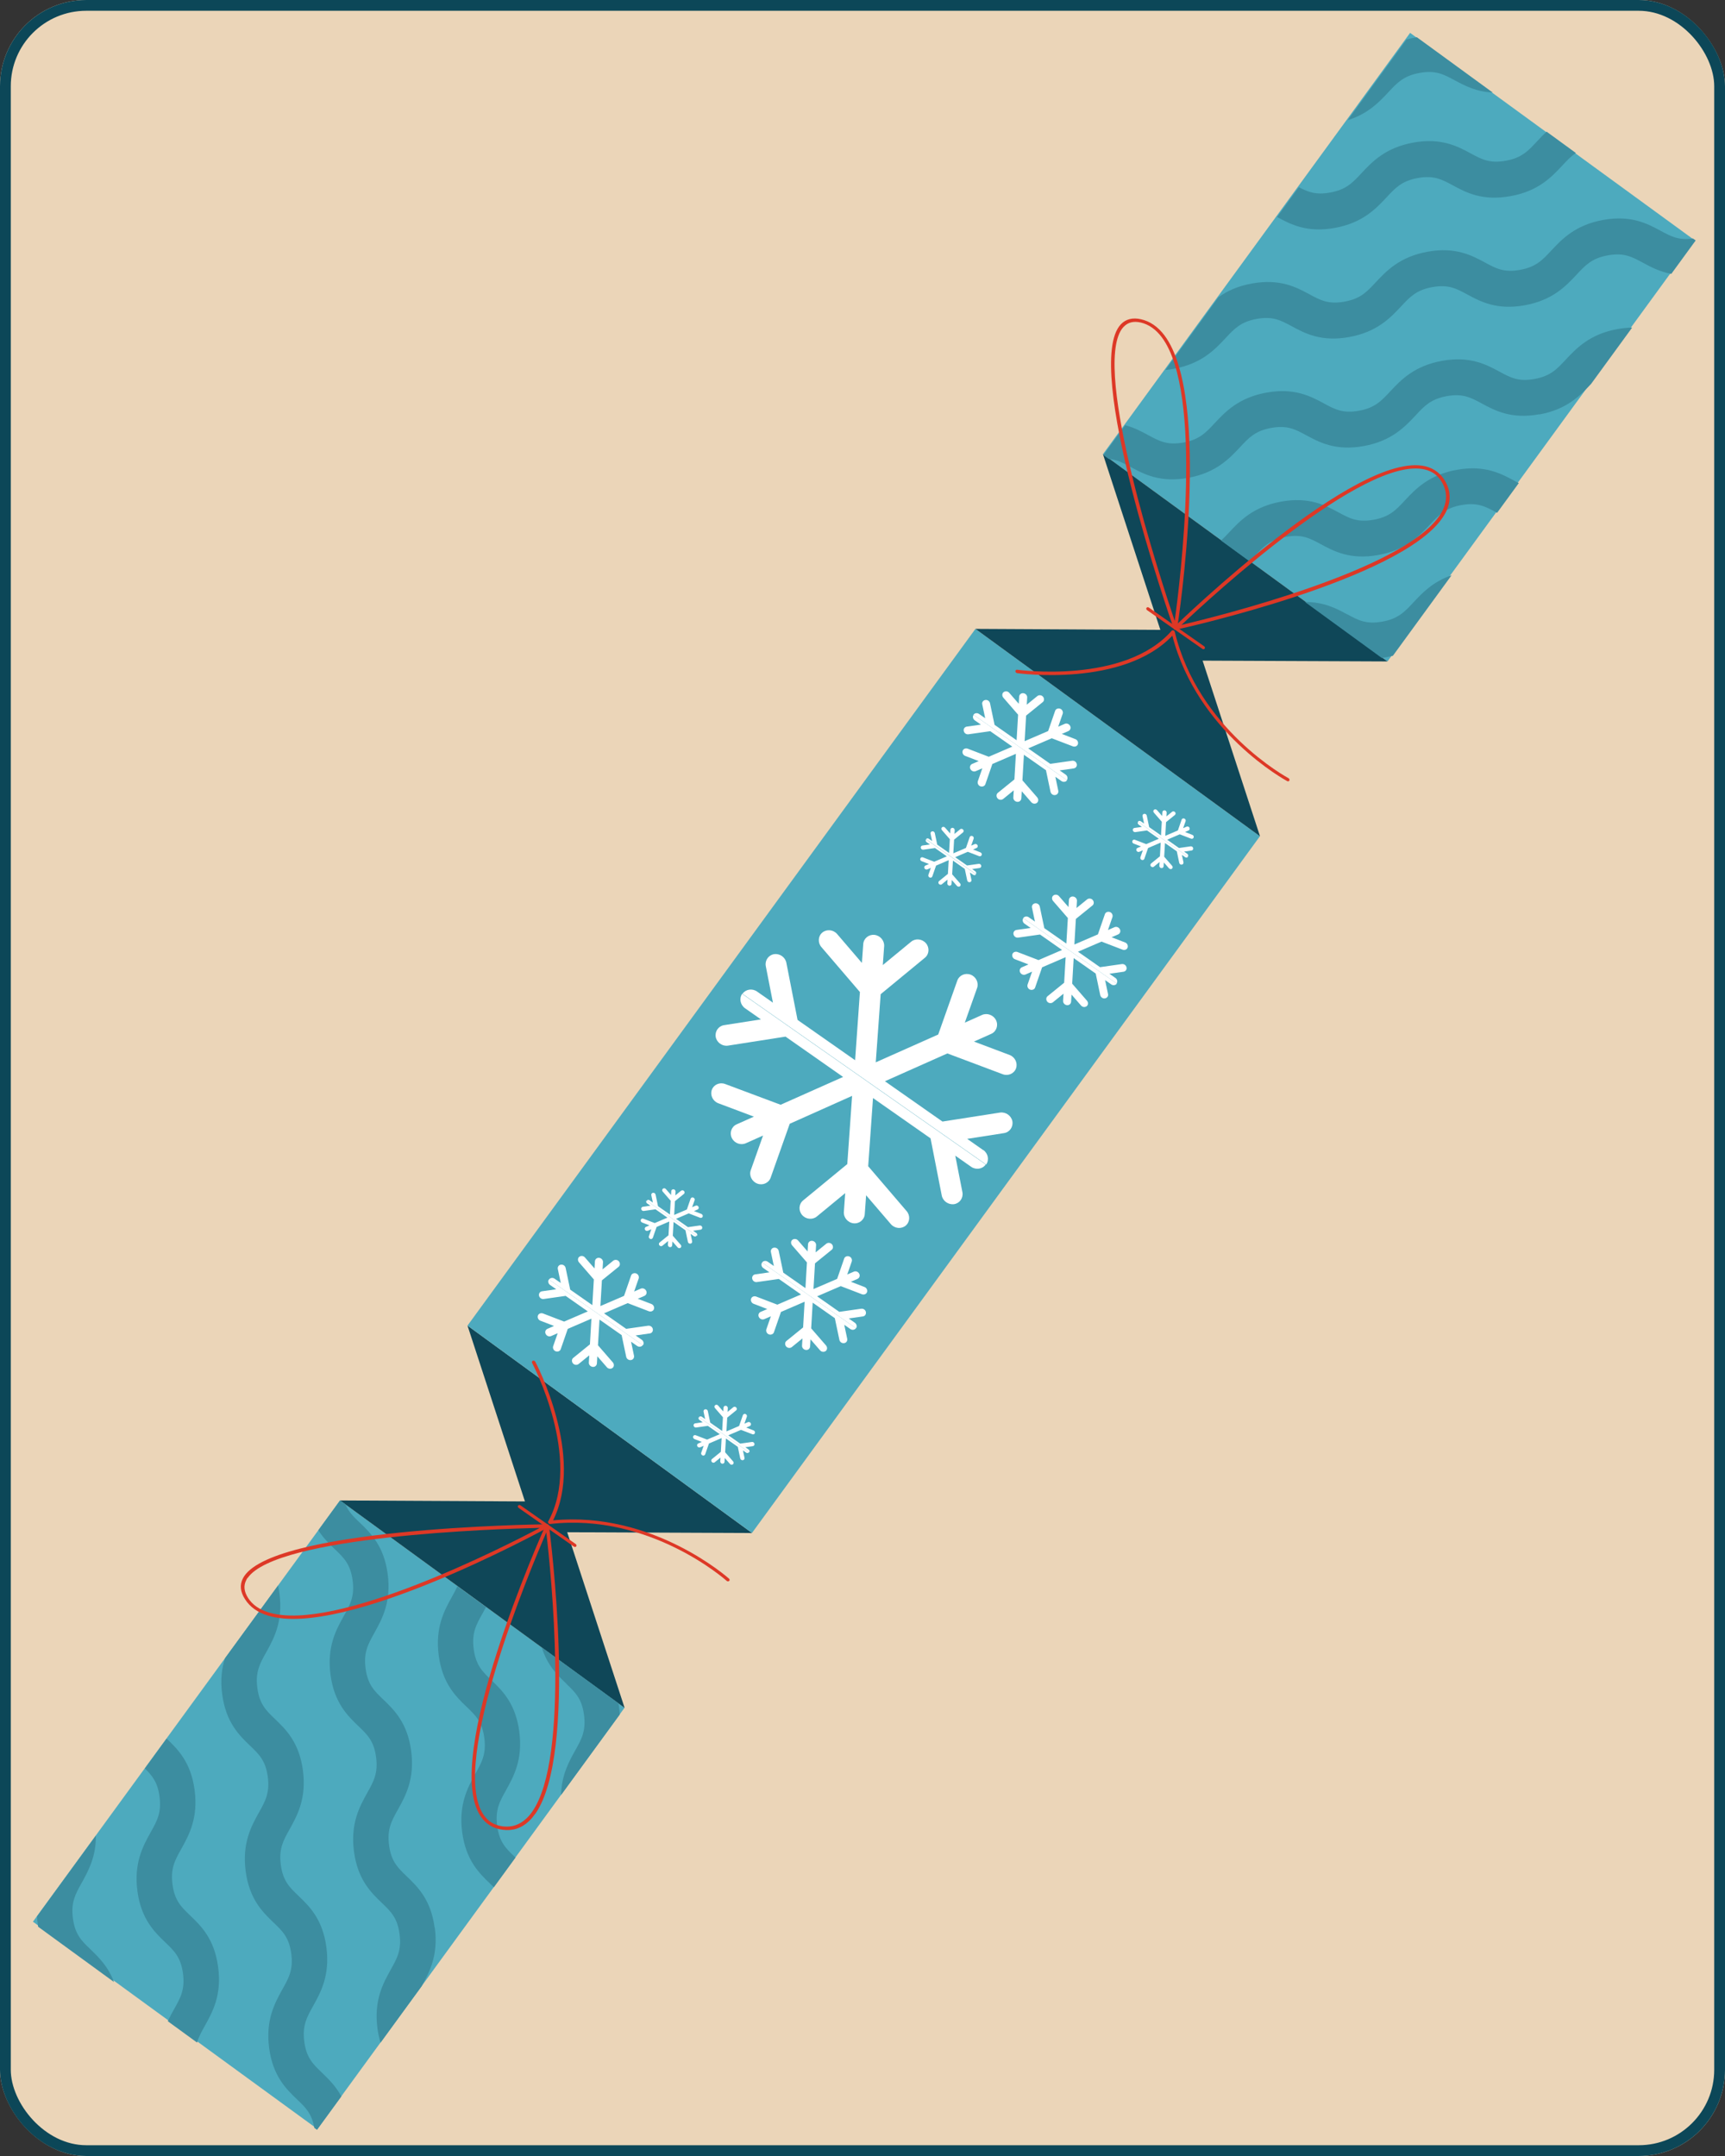 <svg width="160" height="200" viewBox="0 0 160 200" fill="none" xmlns="http://www.w3.org/2000/svg">
<rect x="0" y="0" width="160" height="200" fill="#333333" stroke="none"/>
<g clip-path="url(#clip0_12508_6587)">
<rect width="160" height="200" rx="8" fill="#EBD5B8"/>
<path d="M31.539 139.19L3.055 178.266L29.441 197.5L57.925 158.424L31.539 139.19Z" fill="#4DAABE"/>
<path d="M43.362 122.969L48.69 139.279L31.539 139.19L57.935 158.431L52.611 142.137L69.758 142.211L43.362 122.969Z" fill="#0F4758"/>
<path d="M90.475 58.338L43.362 122.969L69.749 142.204L116.862 77.572L90.475 58.338Z" fill="#4DAABE"/>
<path d="M128.695 61.359L157.179 22.283L130.792 3.049L102.308 42.125L128.695 61.359Z" fill="#4DAABE"/>
<path d="M90.475 58.338L107.626 58.428L102.298 42.118L128.694 61.359L111.547 61.285L116.871 77.579L90.475 58.338Z" fill="#0F4758"/>
<path d="M66.32 125.485C67.353 124.067 66.864 121.952 65.229 120.759C63.593 119.567 61.429 119.75 60.396 121.167C59.363 122.584 59.852 124.7 61.487 125.892C63.123 127.084 65.287 126.902 66.32 125.485Z" fill="#4DAABE"/>
<path d="M100.118 78.937C101.151 77.52 100.662 75.404 99.027 74.212C97.391 73.02 95.228 73.202 94.194 74.62C93.161 76.037 93.65 78.153 95.285 79.345C96.921 80.537 99.085 80.355 100.118 78.937Z" fill="#4DAABE"/>
<path d="M20.228 182.453C19.881 179.848 18.64 178.651 17.647 177.698C16.808 176.896 16.204 176.315 16.002 174.82C15.8 173.325 16.229 172.556 16.822 171.5C17.526 170.233 18.397 168.655 18.051 166.05C17.704 163.444 16.463 162.247 15.47 161.294L15.451 161.28L13.435 164.046C14.126 164.728 14.625 165.333 14.794 166.652C14.995 168.147 14.567 168.916 13.974 169.971C13.27 171.239 12.399 172.817 12.745 175.422C13.092 178.027 14.333 179.225 15.326 180.178C16.165 180.98 16.769 181.56 16.971 183.055C17.172 184.551 16.744 185.319 16.151 186.375C15.959 186.719 15.749 187.087 15.566 187.5L18.278 189.477C18.433 188.942 18.691 188.468 19.003 187.92C19.706 186.652 20.587 185.081 20.231 182.469L20.228 182.453Z" fill="#3C8DA0"/>
<path d="M6.765 177.969C6.563 176.473 6.991 175.705 7.585 174.649C8.18 173.57 8.914 172.261 8.894 170.275L3.44 177.758C3.443 178.015 3.472 178.277 3.514 178.562C3.518 178.616 3.532 178.678 3.537 178.732L10.572 183.86C10.03 182.409 9.149 181.564 8.41 180.846C7.571 180.044 6.966 179.464 6.765 177.969Z" fill="#3C8DA0"/>
<path d="M28.225 189.402C28.024 187.907 28.452 187.138 29.045 186.083C29.749 184.815 30.62 183.237 30.274 180.632C29.927 178.026 28.686 176.829 27.693 175.876C26.854 175.074 26.25 174.494 26.048 172.998C25.847 171.503 26.275 170.734 26.868 169.679C27.572 168.411 28.443 166.834 28.097 164.228C27.75 161.623 26.509 160.426 25.516 159.473C24.677 158.67 24.073 158.09 23.871 156.595C23.67 155.1 24.098 154.331 24.691 153.275C25.395 152.008 26.266 150.43 25.92 147.824C25.891 147.562 25.841 147.309 25.788 147.079L20.872 153.823C20.579 154.729 20.422 155.81 20.611 157.181C20.957 159.787 22.198 160.984 23.192 161.937C24.03 162.739 24.635 163.32 24.837 164.815C25.038 166.31 24.61 167.079 24.017 168.134C23.313 169.402 22.441 170.98 22.788 173.585C23.134 176.191 24.375 177.388 25.369 178.341C26.207 179.143 26.812 179.723 27.014 181.219C27.215 182.714 26.787 183.483 26.194 184.538C25.49 185.806 24.619 187.383 24.965 189.989C25.311 192.594 26.552 193.791 27.546 194.744C28.343 195.503 28.928 196.07 29.153 197.392L29.402 197.573L31.661 194.475C31.14 193.498 30.456 192.847 29.87 192.28C29.031 191.478 28.427 190.897 28.225 189.402Z" fill="#3C8DA0"/>
<path d="M40.314 178.819C39.967 176.213 38.726 175.016 37.733 174.063C36.894 173.261 36.29 172.681 36.088 171.185C35.886 169.69 36.315 168.921 36.908 167.866C37.612 166.598 38.483 165.021 38.136 162.415C37.79 159.81 36.549 158.613 35.556 157.66C34.717 156.857 34.113 156.277 33.911 154.782C33.709 153.287 34.138 152.518 34.731 151.462C35.435 150.195 36.306 148.617 35.959 146.011C35.613 143.406 34.372 142.209 33.379 141.256C32.797 140.705 32.334 140.253 32.033 139.538L31.545 139.181L29.523 141.955C30.006 142.702 30.568 143.239 31.06 143.712C31.899 144.514 32.503 145.095 32.705 146.59C32.907 148.085 32.478 148.854 31.885 149.909C31.181 151.177 30.31 152.755 30.657 155.36C31.003 157.966 32.244 159.163 33.237 160.116C34.076 160.918 34.68 161.498 34.882 162.993C35.084 164.489 34.656 165.258 34.062 166.313C33.358 167.581 32.487 169.158 32.834 171.764C33.18 174.369 34.421 175.566 35.414 176.519C36.253 177.322 36.858 177.902 37.059 179.397C37.261 180.892 36.833 181.661 36.239 182.717C35.535 183.984 34.664 185.562 35.011 188.168C35.077 188.661 35.176 189.089 35.293 189.492L39.046 184.343C39.046 184.343 39.082 184.293 39.101 184.268C39.804 183.001 40.676 181.423 40.329 178.818L40.314 178.819Z" fill="#3C8DA0"/>
<path d="M41.923 148.12C41.219 149.387 40.348 150.965 40.694 153.571C41.041 156.176 42.282 157.373 43.275 158.326C44.114 159.128 44.718 159.709 44.92 161.204C45.122 162.699 44.693 163.468 44.1 164.524C43.396 165.791 42.525 167.369 42.871 169.974C43.218 172.58 44.459 173.777 45.452 174.73C45.574 174.844 45.696 174.959 45.803 175.074L47.819 172.309C47.819 172.309 47.78 172.281 47.761 172.267C46.922 171.465 46.318 170.884 46.116 169.389C45.914 167.894 46.343 167.125 46.936 166.069C47.64 164.802 48.511 163.224 48.165 160.619C47.818 158.013 46.577 156.816 45.584 155.863C44.745 155.061 44.141 154.48 43.939 152.985C43.737 151.49 44.166 150.721 44.759 149.666C44.867 149.477 44.965 149.282 45.079 149.085L42.424 147.15C42.282 147.466 42.109 147.785 41.917 148.128L41.923 148.12Z" fill="#3C8DA0"/>
<path d="M52.523 156.19C53.362 156.992 53.966 157.573 54.168 159.068C54.37 160.563 53.941 161.332 53.348 162.388C52.773 163.418 52.081 164.669 52.044 166.512L57.487 159.045C57.476 158.859 57.455 158.666 57.434 158.473C57.411 158.303 57.392 158.149 57.356 157.996L50.245 152.812C50.768 154.491 51.722 155.416 52.529 156.182L52.523 156.19Z" fill="#3C8DA0"/>
<path d="M140.078 18.198C137.491 18.666 135.972 17.851 134.761 17.197C133.74 16.644 133.003 16.246 131.517 16.512C130.032 16.777 129.431 17.42 128.608 18.308C127.617 19.366 126.381 20.678 123.795 21.146C121.208 21.613 119.689 20.798 118.478 20.144L118.458 20.13L120.474 17.365C121.336 17.814 122.064 18.104 123.371 17.861C124.856 17.596 125.457 16.953 126.281 16.065C127.272 15.007 128.507 13.694 131.094 13.227C133.68 12.759 135.2 13.574 136.411 14.228C137.431 14.781 138.169 15.179 139.654 14.914C141.139 14.648 141.74 14.005 142.563 13.117C142.832 12.829 143.118 12.517 143.455 12.216L146.168 14.193C145.706 14.505 145.333 14.895 144.907 15.359C143.915 16.417 142.689 17.737 140.093 18.197L140.078 18.198Z" fill="#3C8DA0"/>
<path d="M131.682 6.762C130.197 7.028 129.596 7.671 128.773 8.559C127.927 9.456 126.906 10.556 125.009 11.144L130.464 3.661C130.709 3.586 130.968 3.533 131.252 3.486C131.305 3.473 131.368 3.468 131.421 3.456L138.456 8.584C136.909 8.512 135.834 7.932 134.925 7.447C133.905 6.894 133.167 6.497 131.682 6.762Z" fill="#3C8DA0"/>
<path d="M149.141 23.686C147.656 23.951 147.055 24.594 146.231 25.482C145.24 26.54 144.005 27.852 141.418 28.32C138.832 28.788 137.312 27.972 136.101 27.319C135.081 26.765 134.343 26.368 132.858 26.633C131.373 26.899 130.772 27.542 129.948 28.43C128.957 29.488 127.722 30.8 125.135 31.267C122.549 31.735 121.029 30.92 119.818 30.266C118.798 29.713 118.06 29.315 116.575 29.581C115.09 29.846 114.489 30.489 113.665 31.377C112.674 32.435 111.439 33.747 108.852 34.215C108.593 34.268 108.337 34.297 108.103 34.317L113.018 27.573C113.791 27.017 114.772 26.537 116.136 26.297C118.722 25.83 120.241 26.645 121.453 27.299C122.473 27.852 123.211 28.249 124.696 27.984C126.181 27.718 126.782 27.075 127.605 26.187C128.597 25.13 129.832 23.817 132.419 23.35C135.005 22.882 136.524 23.697 137.736 24.351C138.756 24.904 139.494 25.302 140.979 25.036C142.464 24.771 143.065 24.128 143.888 23.24C144.88 22.182 146.115 20.87 148.702 20.402C151.288 19.935 152.807 20.75 154.019 21.404C154.985 21.93 155.704 22.314 157.031 22.124L157.28 22.306L155.022 25.404C153.932 25.207 153.102 24.755 152.384 24.371C151.363 23.818 150.626 23.42 149.141 23.686Z" fill="#3C8DA0"/>
<path d="M142.764 38.433C140.178 38.901 138.659 38.086 137.447 37.432C136.427 36.879 135.689 36.481 134.204 36.746C132.719 37.012 132.118 37.655 131.295 38.543C130.303 39.601 129.068 40.913 126.481 41.381C123.895 41.848 122.376 41.033 121.164 40.379C120.144 39.826 119.406 39.428 117.921 39.694C116.436 39.959 115.835 40.602 115.012 41.49C114.02 42.548 112.785 43.861 110.198 44.328C107.612 44.796 106.093 43.981 104.881 43.327C104.179 42.942 103.607 42.639 102.834 42.572L102.345 42.215L104.367 39.441C105.226 39.673 105.909 40.044 106.51 40.368C107.53 40.921 108.268 41.319 109.753 41.053C111.238 40.787 111.839 40.144 112.663 39.257C113.654 38.199 114.889 36.886 117.476 36.419C120.062 35.951 121.582 36.766 122.793 37.42C123.813 37.973 124.551 38.371 126.036 38.105C127.521 37.84 128.122 37.197 128.946 36.309C129.937 35.251 131.172 33.939 133.759 33.471C136.345 33.004 137.865 33.819 139.076 34.473C140.096 35.026 140.834 35.424 142.319 35.158C143.804 34.892 144.405 34.249 145.228 33.362C146.22 32.304 147.455 30.991 150.042 30.524C150.532 30.436 150.969 30.399 151.389 30.387L147.636 35.536C147.636 35.536 147.599 35.586 147.581 35.611C146.59 36.669 145.354 37.981 142.768 38.449L142.764 38.433Z" fill="#3C8DA0"/>
<path d="M114.025 49.368C115.016 48.31 116.252 46.998 118.838 46.531C121.424 46.063 122.944 46.878 124.155 47.532C125.176 48.085 125.913 48.483 127.398 48.217C128.884 47.952 129.484 47.309 130.308 46.421C131.299 45.363 132.535 44.051 135.121 43.583C137.707 43.116 139.227 43.931 140.438 44.585C140.584 44.666 140.731 44.747 140.873 44.813L138.857 47.579C138.857 47.579 138.819 47.551 138.8 47.537C137.779 46.984 137.042 46.586 135.557 46.851C134.072 47.117 133.471 47.76 132.647 48.648C131.656 49.706 130.42 51.018 127.834 51.486C125.248 51.953 123.728 51.138 122.517 50.484C121.496 49.931 120.759 49.533 119.274 49.799C117.789 50.064 117.188 50.707 116.364 51.595C116.218 51.756 116.062 51.909 115.91 52.078L113.255 50.143C113.512 49.91 113.762 49.648 114.031 49.36L114.025 49.368Z" fill="#3C8DA0"/>
<path d="M124.958 56.982C125.979 57.535 126.716 57.933 128.201 57.667C129.686 57.402 130.287 56.758 131.111 55.871C131.916 55.008 132.895 53.966 134.638 53.367L129.195 60.834C129.015 60.88 128.825 60.919 128.634 60.959C128.466 60.989 128.313 61.017 128.157 61.03L121.045 55.846C122.803 55.831 123.976 56.457 124.952 56.99L124.958 56.982Z" fill="#3C8DA0"/>
<path d="M53.449 143.446C53.401 143.514 53.306 143.524 53.227 143.469L48.108 139.882C48.029 139.827 48.006 139.734 48.054 139.666C48.102 139.597 48.197 139.588 48.276 139.643L53.395 143.229C53.474 143.285 53.497 143.377 53.449 143.446Z" fill="#DD3826"/>
<path d="M50.885 141.649C50.885 141.649 50.861 141.683 50.839 141.693C50.074 142.113 31.91 152.004 24.872 149.876C23.904 149.58 23.183 149.075 22.724 148.346C22.286 147.669 22.223 147.026 22.527 146.424C24.885 141.756 49.67 141.41 50.724 141.396C50.797 141.396 50.866 141.445 50.901 141.52C50.923 141.574 50.919 141.622 50.895 141.656L50.885 141.649ZM22.967 146.362C22.913 146.439 22.865 146.508 22.831 146.598C22.576 147.108 22.635 147.633 23.002 148.222C23.406 148.862 24.057 149.318 24.945 149.583C31.157 151.463 46.869 143.435 50.076 141.732C46.026 141.825 25.701 142.481 22.977 146.369L22.967 146.362Z" fill="#DD3826"/>
<path d="M49.631 168.268C49.451 168.524 49.258 168.758 49.047 168.954C48.362 169.596 47.543 169.863 46.617 169.736C45.726 169.622 45.032 169.186 44.552 168.443C41.01 163.005 50.215 142.352 50.612 141.471C50.638 141.413 50.71 141.374 50.781 141.398C50.858 141.414 50.909 141.488 50.925 141.55C51.035 142.442 53.635 162.574 49.647 168.266L49.631 168.268ZM50.666 142.171C49.202 145.541 41.685 163.49 44.817 168.297C45.241 168.951 45.827 169.31 46.618 169.419C47.452 169.531 48.179 169.289 48.806 168.709C49.005 168.53 49.187 168.313 49.361 168.065C52.905 163.006 51.084 145.688 50.672 142.163L50.666 142.171Z" fill="#DD3826"/>
<path d="M67.64 146.635C67.64 146.635 67.634 146.643 67.628 146.652C67.57 146.713 67.471 146.708 67.398 146.644C67.325 146.58 60.29 140.313 51.035 141.372C50.971 141.378 50.906 141.345 50.869 141.294C50.831 141.242 50.822 141.172 50.852 141.129C54.039 135.322 49.4 126.516 49.355 126.434C49.31 126.351 49.344 126.26 49.425 126.228C49.507 126.196 49.607 126.241 49.652 126.324C49.697 126.406 54.273 135.091 51.3 141.035C60.541 140.145 67.542 146.375 67.615 146.439C67.678 146.496 67.692 146.582 67.65 146.642L67.64 146.635Z" fill="#DD3826"/>
<path d="M111.738 60.166C111.786 60.097 111.762 60.005 111.684 59.949L106.565 56.363C106.486 56.307 106.391 56.317 106.343 56.386C106.295 56.454 106.318 56.547 106.397 56.602L111.516 60.188C111.595 60.244 111.69 60.234 111.738 60.166Z" fill="#DD3826"/>
<path d="M109.042 58.43C108.969 58.43 108.89 58.374 108.865 58.306C108.518 57.311 100.379 33.898 103.961 30.087C104.417 29.604 105.049 29.436 105.835 29.616C106.671 29.807 107.397 30.303 108.007 31.112C112.416 36.992 109.323 57.442 109.183 58.312C109.171 58.33 109.169 58.353 109.157 58.371C109.133 58.405 109.084 58.434 109.032 58.423L109.042 58.43ZM108.96 57.582C109.455 53.979 111.65 36.468 107.756 31.281C107.208 30.553 106.557 30.096 105.813 29.92C105.141 29.767 104.621 29.9 104.229 30.313C104.171 30.375 104.107 30.445 104.053 30.521C101.329 34.41 107.648 53.745 108.95 57.575L108.96 57.582Z" fill="#DD3826"/>
<path d="M109.09 58.425C109.02 58.44 108.939 58.409 108.898 58.342C108.857 58.275 108.863 58.203 108.909 58.158C109.596 57.493 125.869 41.78 132.19 43.252C133.046 43.457 133.693 43.961 134.11 44.75C134.545 45.578 134.574 46.439 134.205 47.301C134.093 47.567 133.939 47.828 133.759 48.085C129.765 53.785 109.966 58.224 109.086 58.41L109.09 58.425ZM133.477 47.9C133.651 47.652 133.793 47.407 133.893 47.159C134.224 46.372 134.203 45.605 133.813 44.86C133.44 44.154 132.902 43.725 132.143 43.55C126.556 42.248 112.253 55.443 109.585 57.97C113.039 57.153 129.938 52.951 133.483 47.891L133.477 47.9Z" fill="#DD3826"/>
<path d="M119.581 72.414C119.581 72.414 119.587 72.406 119.593 72.397C119.631 72.322 119.592 72.231 119.507 72.184C119.422 72.137 111.13 67.665 108.964 58.605C108.948 58.543 108.895 58.493 108.834 58.475C108.773 58.458 108.703 58.473 108.673 58.516C104.303 63.494 94.443 62.141 94.35 62.127C94.257 62.113 94.183 62.176 94.181 62.263C94.178 62.351 94.255 62.43 94.348 62.444C94.441 62.459 104.167 63.794 108.738 58.969C111.057 67.958 119.304 72.411 119.389 72.458C119.464 72.498 119.549 72.481 119.591 72.421L119.581 72.414Z" fill="#DD3826"/>
<path d="M91.183 106.679L89.709 105.646L93.129 105.112C93.649 105.031 93.996 104.535 93.901 104.009C93.8 103.492 93.285 103.132 92.755 103.207L87.417 104.041L82.079 100.301L87.872 97.721L93.009 99.651C93.513 99.838 94.07 99.592 94.242 99.1C94.414 98.609 94.143 98.05 93.639 97.863L90.338 96.62L91.938 95.906C92.417 95.694 92.62 95.122 92.387 94.641C92.155 94.16 91.568 93.94 91.088 94.151L89.489 94.866L90.629 91.651C90.801 91.16 90.531 90.601 90.026 90.413C89.522 90.225 88.965 90.472 88.793 90.963L87.023 95.966L81.23 98.546L81.685 92.227L85.788 88.845C86.191 88.516 86.233 87.908 85.885 87.499C85.536 87.089 84.918 87.025 84.515 87.355L81.883 89.524L82.008 87.777C82.044 87.254 81.636 86.777 81.104 86.723C80.573 86.669 80.104 87.055 80.069 87.578L79.944 89.325L77.649 86.647C77.3 86.237 76.683 86.174 76.28 86.503C75.877 86.832 75.835 87.44 76.184 87.85L79.76 92.025L79.314 98.351L73.976 94.611L72.937 89.309C72.836 88.792 72.32 88.431 71.8 88.512C71.28 88.594 70.932 89.089 71.028 89.615L71.693 93.012L70.219 91.979C69.775 91.668 69.165 91.763 68.866 92.19L91.47 108.027C91.769 107.6 91.651 106.994 91.207 106.683L91.183 106.679Z" fill="white"/>
<path d="M68.842 92.186C68.542 92.613 68.661 93.219 69.105 93.53L70.579 94.563L67.159 95.098C66.639 95.179 66.292 95.675 66.387 96.2C66.488 96.717 67.003 97.078 67.524 96.997L72.862 96.162L78.2 99.902L72.407 102.482L67.256 100.555C66.751 100.367 66.194 100.614 66.022 101.105C65.85 101.596 66.121 102.155 66.625 102.343L69.926 103.585L68.326 104.299C67.847 104.511 67.645 105.083 67.877 105.564C68.109 106.046 68.697 106.266 69.176 106.054L70.775 105.34L69.635 108.555C69.463 109.046 69.734 109.605 70.247 109.799C70.751 109.986 71.308 109.739 71.48 109.248L73.251 104.245L79.035 101.659L78.589 107.985L74.491 111.358C74.088 111.687 74.046 112.295 74.395 112.705C74.743 113.115 75.361 113.178 75.764 112.848L78.396 110.679L78.271 112.426C78.236 112.949 78.643 113.426 79.175 113.48C79.706 113.534 80.175 113.149 80.21 112.625L80.335 110.878L82.63 113.556C82.979 113.966 83.597 114.029 83.999 113.7C84.402 113.371 84.444 112.763 84.096 112.353L80.528 108.184L80.974 101.859L86.312 105.598L87.351 110.901C87.452 111.418 87.968 111.779 88.497 111.703C89.017 111.622 89.365 111.126 89.269 110.601L88.604 107.204L90.078 108.237C90.522 108.548 91.132 108.453 91.431 108.025L68.827 92.188L68.842 92.186Z" fill="white"/>
<path d="M103.47 90.727L102.902 90.329L104.203 90.144C104.406 90.115 104.537 89.929 104.488 89.737C104.446 89.535 104.256 89.403 104.053 89.432L102.032 89.719L99.987 88.287L102.17 87.347L104.127 88.097C104.319 88.166 104.535 88.079 104.593 87.896C104.651 87.712 104.549 87.495 104.357 87.427L103.101 86.943L103.708 86.682C103.892 86.6 103.969 86.389 103.874 86.204C103.778 86.018 103.558 85.929 103.373 86.011L102.767 86.273L103.184 85.073C103.242 84.89 103.14 84.673 102.948 84.605C102.756 84.536 102.54 84.623 102.482 84.806L101.835 86.677L99.653 87.617L99.791 85.244L101.328 83.997C101.48 83.88 101.488 83.648 101.358 83.491C101.228 83.334 100.99 83.312 100.837 83.429L99.852 84.231L99.891 83.571C99.905 83.37 99.746 83.193 99.539 83.167C99.332 83.14 99.16 83.284 99.146 83.486L99.108 84.145L98.224 83.13C98.094 82.973 97.856 82.951 97.703 83.069C97.55 83.186 97.543 83.418 97.673 83.575L99.047 85.159L98.908 87.531L96.864 86.099L96.444 84.101C96.401 83.9 96.212 83.767 96.008 83.796C95.805 83.825 95.674 84.011 95.723 84.203L95.994 85.489L95.426 85.091C95.255 84.971 95.02 85.005 94.909 85.164L103.568 91.231C103.68 91.072 103.631 90.839 103.461 90.72L103.47 90.727Z" fill="white"/>
<path d="M94.918 85.171C94.806 85.33 94.855 85.562 95.025 85.682L95.593 86.08L94.293 86.264C94.089 86.293 93.959 86.479 94.007 86.672C94.05 86.873 94.239 87.006 94.443 86.977L96.464 86.69L98.508 88.122L96.326 89.062L94.368 88.311C94.177 88.243 93.961 88.329 93.903 88.513C93.844 88.697 93.947 88.913 94.138 88.982L95.394 89.465L94.787 89.727C94.603 89.809 94.526 90.019 94.622 90.205C94.717 90.391 94.938 90.479 95.122 90.397L95.729 90.135L95.311 91.335C95.253 91.519 95.355 91.736 95.547 91.804C95.739 91.873 95.955 91.786 96.013 91.602L96.66 89.732L98.843 88.792L98.704 91.164L97.168 92.411C97.015 92.529 97.007 92.761 97.137 92.918C97.267 93.075 97.506 93.097 97.658 92.98L98.644 92.178L98.605 92.837C98.591 93.039 98.749 93.215 98.956 93.242C99.163 93.268 99.335 93.124 99.349 92.923L99.388 92.263L100.271 93.278C100.401 93.435 100.639 93.457 100.792 93.34C100.945 93.222 100.953 92.99 100.823 92.833L99.449 91.25L99.587 88.878L101.631 90.31L102.051 92.308C102.094 92.509 102.293 92.648 102.487 92.613C102.691 92.584 102.821 92.398 102.772 92.205L102.502 90.92L103.07 91.318C103.24 91.437 103.475 91.404 103.587 91.244L94.927 85.177L94.918 85.171Z" fill="white"/>
<path d="M98.855 71.865L98.287 71.467L99.588 71.282C99.791 71.253 99.922 71.067 99.873 70.875C99.831 70.674 99.641 70.541 99.438 70.57L97.416 70.857L95.372 69.425L97.555 68.485L99.512 69.235C99.704 69.304 99.92 69.217 99.978 69.034C100.036 68.85 99.934 68.633 99.742 68.565L98.486 68.081L99.093 67.82C99.277 67.738 99.354 67.527 99.259 67.341C99.163 67.156 98.943 67.067 98.758 67.149L98.152 67.411L98.569 66.211C98.627 66.028 98.525 65.811 98.333 65.743C98.141 65.674 97.925 65.76 97.867 65.944L97.22 67.814L95.038 68.754L95.176 66.382L96.713 65.135C96.865 65.018 96.873 64.786 96.743 64.629C96.613 64.472 96.375 64.45 96.222 64.567L95.237 65.369L95.276 64.709C95.29 64.508 95.131 64.331 94.924 64.305C94.717 64.278 94.546 64.422 94.531 64.624L94.493 65.283L93.609 64.268C93.48 64.111 93.241 64.089 93.088 64.207C92.935 64.324 92.928 64.556 93.058 64.713L94.432 66.297L94.293 68.669L92.249 67.237L91.829 65.239C91.787 65.037 91.597 64.905 91.394 64.934C91.19 64.963 91.059 65.149 91.108 65.341L91.379 66.627L90.811 66.229C90.64 66.109 90.405 66.143 90.294 66.302L98.953 72.369C99.065 72.21 99.016 71.977 98.846 71.858L98.855 71.865Z" fill="white"/>
<path d="M90.303 66.309C90.192 66.468 90.24 66.701 90.411 66.82L90.979 67.218L89.678 67.403C89.475 67.431 89.344 67.618 89.393 67.81C89.435 68.011 89.624 68.144 89.828 68.115L91.849 67.828L93.894 69.26L91.711 70.2L89.754 69.449C89.562 69.381 89.346 69.467 89.288 69.651C89.23 69.835 89.332 70.052 89.524 70.12L90.779 70.603L90.173 70.865C89.988 70.947 89.912 71.157 90.007 71.343C90.103 71.529 90.323 71.617 90.507 71.535L91.114 71.274L90.697 72.473C90.639 72.657 90.741 72.874 90.933 72.942C91.125 73.011 91.34 72.924 91.399 72.74L92.046 70.87L94.228 69.93L94.09 72.302L92.553 73.549C92.4 73.667 92.393 73.899 92.523 74.056C92.653 74.213 92.891 74.235 93.044 74.118L94.029 73.316L93.99 73.975C93.976 74.177 94.134 74.354 94.342 74.38C94.549 74.406 94.72 74.262 94.734 74.061L94.773 73.402L95.656 74.416C95.786 74.573 96.025 74.595 96.178 74.478C96.331 74.361 96.338 74.128 96.208 73.971L94.834 72.388L94.972 70.016L97.017 71.448L97.437 73.446C97.479 73.647 97.678 73.787 97.872 73.751C98.076 73.722 98.206 73.536 98.158 73.344L97.887 72.058L98.455 72.456C98.625 72.575 98.86 72.542 98.972 72.382L90.313 66.316L90.303 66.309Z" fill="white"/>
<path d="M90.471 80.831L90.168 80.619L90.857 80.521C90.967 80.505 91.035 80.408 91.012 80.299C90.99 80.191 90.885 80.118 90.776 80.134L89.695 80.287L88.597 79.518L89.766 79.017L90.811 79.419C90.909 79.461 91.027 79.412 91.055 79.312C91.092 79.219 91.034 79.1 90.93 79.067L90.254 78.804L90.579 78.662C90.676 78.625 90.716 78.507 90.671 78.41C90.627 78.313 90.504 78.266 90.407 78.304L90.082 78.446L90.309 77.8C90.346 77.707 90.288 77.587 90.184 77.554C90.087 77.512 89.968 77.561 89.941 77.66L89.594 78.659L88.425 79.16L88.496 77.89L89.316 77.223C89.391 77.156 89.406 77.035 89.333 76.957C89.26 76.88 89.134 76.858 89.06 76.924L88.53 77.359L88.552 77.004C88.554 76.9 88.469 76.801 88.362 76.792C88.255 76.783 88.159 76.861 88.156 76.965L88.134 77.319L87.656 76.773C87.583 76.695 87.458 76.673 87.383 76.74C87.299 76.8 87.293 76.928 87.366 77.005L88.101 77.85L88.029 79.12L86.931 78.351L86.706 77.282C86.683 77.174 86.579 77.101 86.47 77.117C86.36 77.132 86.292 77.23 86.315 77.338L86.458 78.02L86.155 77.807C86.061 77.741 85.945 77.766 85.889 77.845L90.517 81.088C90.579 80.999 90.546 80.884 90.461 80.824L90.471 80.831Z" fill="white"/>
<path d="M85.892 77.861C85.83 77.949 85.863 78.064 85.948 78.124L86.251 78.336L85.561 78.434C85.451 78.45 85.383 78.547 85.406 78.655C85.429 78.764 85.533 78.837 85.643 78.821L86.724 78.668L87.822 79.437L86.652 79.938L85.608 79.536C85.51 79.494 85.391 79.543 85.364 79.642C85.327 79.735 85.384 79.855 85.488 79.888L86.165 80.151L85.839 80.292C85.742 80.33 85.703 80.447 85.747 80.545C85.792 80.642 85.915 80.688 86.012 80.651L86.337 80.509L86.11 81.155C86.082 81.255 86.13 81.368 86.234 81.401C86.332 81.443 86.45 81.394 86.478 81.294L86.825 80.296L87.994 79.795L87.922 81.065L87.102 81.732C87.028 81.798 87.013 81.92 87.086 81.997C87.159 82.075 87.284 82.097 87.359 82.03L87.889 81.596L87.867 81.95C87.864 82.054 87.95 82.154 88.056 82.163C88.163 82.171 88.26 82.094 88.262 81.99L88.284 81.636L88.762 82.182C88.835 82.259 88.961 82.281 89.036 82.215C89.12 82.155 89.125 82.027 89.052 81.949L88.318 81.105L88.389 79.835L89.487 80.604L89.712 81.672C89.735 81.781 89.839 81.854 89.949 81.838C90.058 81.822 90.127 81.725 90.104 81.617L89.96 80.935L90.263 81.147C90.358 81.214 90.474 81.189 90.53 81.11L85.902 77.867L85.892 77.861Z" fill="white"/>
<path d="M110.13 79.208L109.828 78.996L110.517 78.898C110.627 78.883 110.695 78.785 110.672 78.677C110.649 78.568 110.545 78.495 110.435 78.511L109.354 78.665L108.257 77.895L109.426 77.394L110.471 77.796C110.568 77.838 110.687 77.789 110.714 77.69C110.751 77.597 110.694 77.477 110.59 77.444L109.914 77.181L110.239 77.04C110.336 77.002 110.376 76.885 110.331 76.787C110.286 76.69 110.164 76.644 110.067 76.681L109.741 76.823L109.968 76.177C110.005 76.084 109.948 75.965 109.844 75.931C109.747 75.889 109.628 75.938 109.6 76.038L109.254 77.036L108.084 77.537L108.156 76.267L108.976 75.6C109.05 75.534 109.065 75.412 108.992 75.335C108.92 75.257 108.794 75.235 108.719 75.302L108.189 75.736L108.212 75.382C108.214 75.278 108.128 75.178 108.022 75.169C107.915 75.161 107.818 75.238 107.816 75.342L107.794 75.696L107.316 75.15C107.243 75.073 107.117 75.051 107.043 75.117C106.958 75.177 106.953 75.305 107.026 75.383L107.76 76.227L107.689 77.498L106.591 76.728L106.366 75.66C106.343 75.551 106.239 75.478 106.129 75.494C106.02 75.51 105.951 75.607 105.974 75.716L106.118 76.397L105.815 76.185C105.72 76.118 105.604 76.143 105.549 76.223L110.176 79.465C110.238 79.376 110.206 79.261 110.121 79.202L110.13 79.208Z" fill="white"/>
<path d="M105.558 76.229C105.496 76.318 105.528 76.433 105.614 76.493L105.916 76.705L105.227 76.803C105.117 76.818 105.049 76.916 105.072 77.024C105.095 77.132 105.199 77.205 105.308 77.19L106.39 77.036L107.487 77.805L106.318 78.306L105.273 77.904C105.176 77.862 105.057 77.911 105.029 78.011C104.993 78.104 105.05 78.223 105.154 78.256L105.83 78.519L105.505 78.661C105.408 78.699 105.368 78.816 105.413 78.913C105.458 79.011 105.58 79.057 105.677 79.019L106.003 78.877L105.775 79.524C105.748 79.623 105.796 79.736 105.9 79.769C105.997 79.811 106.116 79.763 106.144 79.663L106.49 78.665L107.66 78.164L107.588 79.434L106.768 80.1C106.693 80.167 106.679 80.289 106.751 80.366C106.824 80.444 106.95 80.466 107.025 80.399L107.555 79.965L107.532 80.319C107.53 80.423 107.615 80.522 107.722 80.531C107.829 80.54 107.926 80.463 107.928 80.359L107.95 80.004L108.428 80.551C108.501 80.628 108.627 80.65 108.701 80.584C108.786 80.524 108.791 80.395 108.718 80.318L107.984 79.473L108.055 78.203L109.153 78.972L109.378 80.041C109.401 80.149 109.505 80.222 109.614 80.207C109.724 80.191 109.792 80.094 109.77 79.985L109.626 79.304L109.929 79.516C110.024 79.582 110.14 79.558 110.195 79.478L105.568 76.236L105.558 76.229Z" fill="white"/>
<path d="M78.879 123.293L78.308 122.893L78.58 124.185C78.623 124.387 78.492 124.574 78.293 124.594C78.088 124.624 77.898 124.49 77.856 124.288L77.433 122.28L75.379 120.84L75.24 123.225L76.621 124.816C76.751 124.974 76.743 125.208 76.59 125.326C76.436 125.444 76.196 125.422 76.066 125.264L75.178 124.244L75.139 124.907C75.125 125.109 74.953 125.254 74.744 125.227C74.536 125.201 74.377 125.023 74.391 124.821L74.43 124.158L73.44 124.964C73.286 125.082 73.047 125.06 72.916 124.902C72.786 124.745 72.793 124.511 72.947 124.393L74.492 123.139L74.631 120.754L72.438 121.7L71.787 123.58C71.728 123.765 71.511 123.852 71.318 123.783C71.125 123.714 71.023 123.496 71.081 123.312L71.501 122.106L70.891 122.369C70.706 122.451 70.484 122.362 70.388 122.176C70.292 121.989 70.37 121.777 70.555 121.695L71.165 121.432L69.903 120.946C69.71 120.877 69.607 120.659 69.666 120.475C69.724 120.29 69.941 120.203 70.134 120.272L72.101 121.026L74.295 120.081L72.241 118.641L70.209 118.93C70.004 118.96 69.814 118.826 69.771 118.624C69.729 118.422 69.86 118.235 70.058 118.214L71.366 118.028L70.795 117.629C70.624 117.509 70.575 117.275 70.687 117.115L78.305 122.452L79.389 123.212C79.277 123.372 79.041 123.406 78.87 123.286L78.879 123.293Z" fill="white"/>
<path d="M70.687 117.115C70.799 116.954 71.035 116.921 71.207 117.041L71.777 117.441L71.505 116.149C71.463 115.946 71.594 115.759 71.793 115.739C71.997 115.71 72.187 115.843 72.23 116.045L72.652 118.054L74.707 119.493L74.846 117.108L73.465 115.517C73.335 115.359 73.342 115.126 73.496 115.008C73.65 114.89 73.889 114.912 74.02 115.069L74.907 116.09L74.946 115.427C74.961 115.224 75.133 115.079 75.341 115.106C75.55 115.132 75.709 115.31 75.694 115.513L75.655 116.176L76.646 115.369C76.799 115.251 77.039 115.273 77.169 115.431C77.3 115.589 77.292 115.822 77.139 115.94L75.594 117.194L75.454 119.579L77.648 118.634L78.299 116.753C78.358 116.569 78.575 116.482 78.767 116.551C78.96 116.619 79.063 116.837 79.004 117.022L78.585 118.228L79.194 117.965C79.38 117.882 79.601 117.971 79.697 118.158C79.793 118.345 79.716 118.556 79.531 118.638L78.921 118.902L80.183 119.387C80.376 119.456 80.478 119.674 80.42 119.859C80.361 120.043 80.144 120.13 79.951 120.062L77.984 119.307L75.791 120.253L77.845 121.692L79.877 121.403C80.081 121.374 80.281 121.514 80.314 121.709C80.357 121.912 80.226 122.099 80.027 122.119L78.72 122.305L79.291 122.705C79.462 122.825 79.511 123.058 79.399 123.219L78.314 122.459L70.696 117.121L70.687 117.115Z" fill="white"/>
<path d="M59.105 124.863L58.534 124.463L58.806 125.755C58.848 125.957 58.717 126.144 58.519 126.165C58.314 126.194 58.124 126.06 58.081 125.858L57.659 123.85L55.605 122.411L55.465 124.795L56.846 126.386C56.977 126.544 56.969 126.778 56.815 126.896C56.662 127.014 56.422 126.992 56.291 126.834L55.404 125.814L55.365 126.477C55.35 126.679 55.178 126.824 54.97 126.798C54.762 126.771 54.603 126.593 54.617 126.391L54.656 125.728L53.666 126.534C53.512 126.652 53.272 126.63 53.142 126.472C53.011 126.315 53.019 126.081 53.172 125.963L54.717 124.709L54.857 122.325L52.663 123.27L52.012 125.15C51.954 125.335 51.737 125.422 51.544 125.353C51.351 125.284 51.248 125.066 51.307 124.882L51.727 123.676L51.117 123.939C50.931 124.021 50.71 123.932 50.614 123.746C50.518 123.559 50.595 123.348 50.781 123.265L51.39 123.002L50.128 122.516C49.935 122.447 49.833 122.229 49.891 122.045C49.95 121.86 50.167 121.773 50.36 121.842L52.327 122.596L54.52 121.651L52.466 120.212L50.434 120.501C50.23 120.53 50.04 120.396 49.997 120.194C49.955 119.992 50.086 119.805 50.284 119.784L51.591 119.599L51.02 119.199C50.849 119.079 50.8 118.845 50.913 118.685L58.531 124.022L59.615 124.782C59.503 124.942 59.266 124.976 59.095 124.856L59.105 124.863Z" fill="white"/>
<path d="M50.922 118.692C51.034 118.532 51.271 118.498 51.442 118.618L52.013 119.018L51.741 117.726C51.698 117.523 51.829 117.336 52.028 117.316C52.233 117.287 52.423 117.42 52.465 117.623L52.888 119.631L54.942 121.07L55.081 118.685L53.7 117.094C53.57 116.936 53.578 116.703 53.731 116.585C53.885 116.467 54.125 116.489 54.255 116.647L55.143 117.667L55.182 117.004C55.196 116.801 55.368 116.657 55.577 116.683C55.785 116.709 55.944 116.887 55.93 117.09L55.891 117.753L56.881 116.946C57.035 116.828 57.274 116.85 57.405 117.008C57.535 117.166 57.528 117.4 57.374 117.518L55.829 118.771L55.69 121.156L57.883 120.211L58.534 118.33C58.593 118.146 58.81 118.059 59.003 118.128C59.196 118.196 59.298 118.414 59.24 118.599L58.82 119.805L59.43 119.542C59.615 119.459 59.837 119.548 59.933 119.735C60.029 119.922 59.951 120.133 59.766 120.216L59.156 120.479L60.418 120.964C60.611 121.033 60.714 121.251 60.655 121.436C60.597 121.62 60.38 121.707 60.187 121.639L58.22 120.884L56.026 121.83L58.08 123.269L60.112 122.98C60.317 122.951 60.517 123.091 60.55 123.287C60.592 123.489 60.461 123.676 60.263 123.696L58.955 123.882L59.526 124.282C59.697 124.402 59.746 124.635 59.634 124.796L58.55 124.036L50.932 118.699L50.922 118.692Z" fill="white"/>
<path d="M64.359 114.672L64.054 114.459L64.198 115.144C64.221 115.253 64.153 115.351 64.042 115.366C63.932 115.382 63.827 115.309 63.804 115.2L63.579 114.126L62.475 113.353L62.403 114.63L63.141 115.478C63.214 115.556 63.209 115.685 63.124 115.745C63.049 115.812 62.917 115.799 62.85 115.712L62.37 115.163L62.347 115.519C62.345 115.624 62.248 115.702 62.14 115.693C62.033 115.684 61.947 115.584 61.949 115.48L61.972 115.124L61.439 115.56C61.364 115.627 61.231 115.614 61.165 115.527C61.091 115.449 61.097 115.32 61.181 115.26L62.006 114.59L62.078 113.313L60.902 113.817L60.554 114.82C60.517 114.914 60.407 114.97 60.309 114.927C60.211 114.885 60.147 114.774 60.184 114.681L60.412 114.031L60.085 114.174C59.988 114.212 59.864 114.165 59.819 114.067C59.775 113.969 59.815 113.851 59.912 113.813L60.239 113.671L59.559 113.407C59.461 113.365 59.397 113.253 59.434 113.16C59.462 113.06 59.581 113.011 59.679 113.053L60.729 113.457L61.905 112.953L60.801 112.18L59.715 112.334C59.605 112.35 59.5 112.277 59.477 112.168C59.454 112.059 59.523 111.961 59.633 111.945L60.326 111.847L60.022 111.633C59.926 111.567 59.91 111.449 59.966 111.369L64.037 114.221L64.617 114.627C64.554 114.716 64.435 114.725 64.349 114.665L64.359 114.672Z" fill="white"/>
<path d="M59.985 111.382C60.047 111.293 60.167 111.284 60.252 111.344L60.557 111.557L60.413 110.872C60.39 110.763 60.459 110.665 60.569 110.65C60.679 110.634 60.784 110.707 60.807 110.816L61.032 111.891L62.136 112.664L62.208 111.387L61.47 110.538C61.397 110.46 61.402 110.331 61.487 110.271C61.562 110.204 61.694 110.217 61.761 110.304L62.242 110.853L62.264 110.497C62.266 110.392 62.364 110.314 62.471 110.323C62.578 110.332 62.664 110.432 62.662 110.536L62.639 110.892L63.172 110.456C63.257 110.396 63.38 110.402 63.447 110.489C63.52 110.567 63.514 110.696 63.43 110.756L62.605 111.426L62.533 112.703L63.709 112.199L64.057 111.196C64.094 111.102 64.204 111.047 64.302 111.089C64.401 111.131 64.465 111.242 64.427 111.335L64.199 111.985L64.526 111.843C64.623 111.805 64.747 111.851 64.791 111.949C64.836 112.047 64.796 112.165 64.699 112.203L64.372 112.345L65.052 112.609C65.15 112.652 65.214 112.763 65.177 112.856C65.149 112.956 65.03 113.005 64.932 112.963L63.882 112.559L62.706 113.063L63.81 113.836L64.896 113.682C65.007 113.666 65.111 113.739 65.134 113.848C65.157 113.957 65.088 114.055 64.978 114.071L64.285 114.169L64.59 114.383C64.685 114.449 64.701 114.567 64.645 114.647L64.065 114.241L59.994 111.389L59.985 111.382Z" fill="white"/>
<path d="M69.214 134.76L68.91 134.547L69.054 135.232C69.077 135.34 69.008 135.438 68.898 135.454C68.788 135.47 68.683 135.396 68.66 135.288L68.434 134.213L67.331 133.44L67.259 134.717L67.997 135.566C68.07 135.644 68.065 135.773 67.98 135.833C67.905 135.9 67.772 135.887 67.706 135.8L67.225 135.251L67.203 135.607C67.2 135.712 67.103 135.79 66.996 135.781C66.889 135.772 66.803 135.672 66.805 135.567L66.828 135.212L66.295 135.648C66.22 135.715 66.087 135.702 66.02 135.615C65.947 135.537 65.953 135.408 66.037 135.348L66.861 134.678L66.933 133.401L65.758 133.905L65.409 134.908C65.372 135.002 65.262 135.057 65.164 135.015C65.066 134.973 65.002 134.862 65.039 134.768L65.268 134.119L64.941 134.261C64.844 134.299 64.72 134.253 64.675 134.155C64.63 134.057 64.67 133.939 64.768 133.901L65.095 133.759L64.415 133.495C64.317 133.452 64.253 133.341 64.29 133.248C64.317 133.148 64.437 133.099 64.535 133.141L65.585 133.544L66.76 133.041L65.657 132.268L64.57 132.422C64.46 132.438 64.356 132.365 64.333 132.256C64.31 132.147 64.378 132.049 64.489 132.033L65.182 131.934L64.877 131.721C64.782 131.655 64.766 131.537 64.822 131.457L68.892 134.309L69.472 134.715C69.41 134.804 69.29 134.813 69.205 134.753L69.214 134.76Z" fill="white"/>
<path d="M64.831 131.463C64.893 131.374 65.013 131.365 65.099 131.425L65.403 131.639L65.259 130.954C65.236 130.845 65.305 130.747 65.415 130.731C65.525 130.715 65.63 130.789 65.653 130.898L65.879 131.972L66.982 132.745L67.054 131.468L66.316 130.619C66.243 130.541 66.248 130.412 66.333 130.352C66.408 130.285 66.541 130.298 66.607 130.385L67.088 130.934L67.11 130.578C67.113 130.473 67.21 130.396 67.317 130.404C67.424 130.413 67.51 130.513 67.508 130.618L67.485 130.974L68.018 130.537C68.103 130.477 68.226 130.483 68.293 130.57C68.366 130.648 68.361 130.777 68.276 130.837L67.452 131.507L67.379 132.784L68.555 132.28L68.904 131.277C68.941 131.183 69.051 131.128 69.149 131.17C69.247 131.212 69.311 131.323 69.273 131.417L69.045 132.066L69.372 131.924C69.469 131.886 69.593 131.932 69.638 132.03C69.683 132.128 69.642 132.246 69.545 132.284L69.218 132.427L69.898 132.691C69.996 132.733 70.06 132.844 70.023 132.937C69.996 133.037 69.876 133.087 69.778 133.044L68.728 132.641L67.552 133.144L68.656 133.917L69.743 133.763C69.853 133.747 69.957 133.821 69.98 133.929C70.003 134.038 69.934 134.136 69.824 134.152L69.131 134.251L69.436 134.464C69.531 134.531 69.547 134.648 69.491 134.729L68.911 134.322L64.841 131.47L64.831 131.463Z" fill="white"/>
</g>
<rect x="0.5" y="0.5" width="159" height="199" rx="7.5" stroke="#0C4758"/>
<defs>
<clipPath id="clip0_12508_6587">
<rect width="160" height="200" rx="8" fill="white"/>
</clipPath>
</defs>
</svg>
